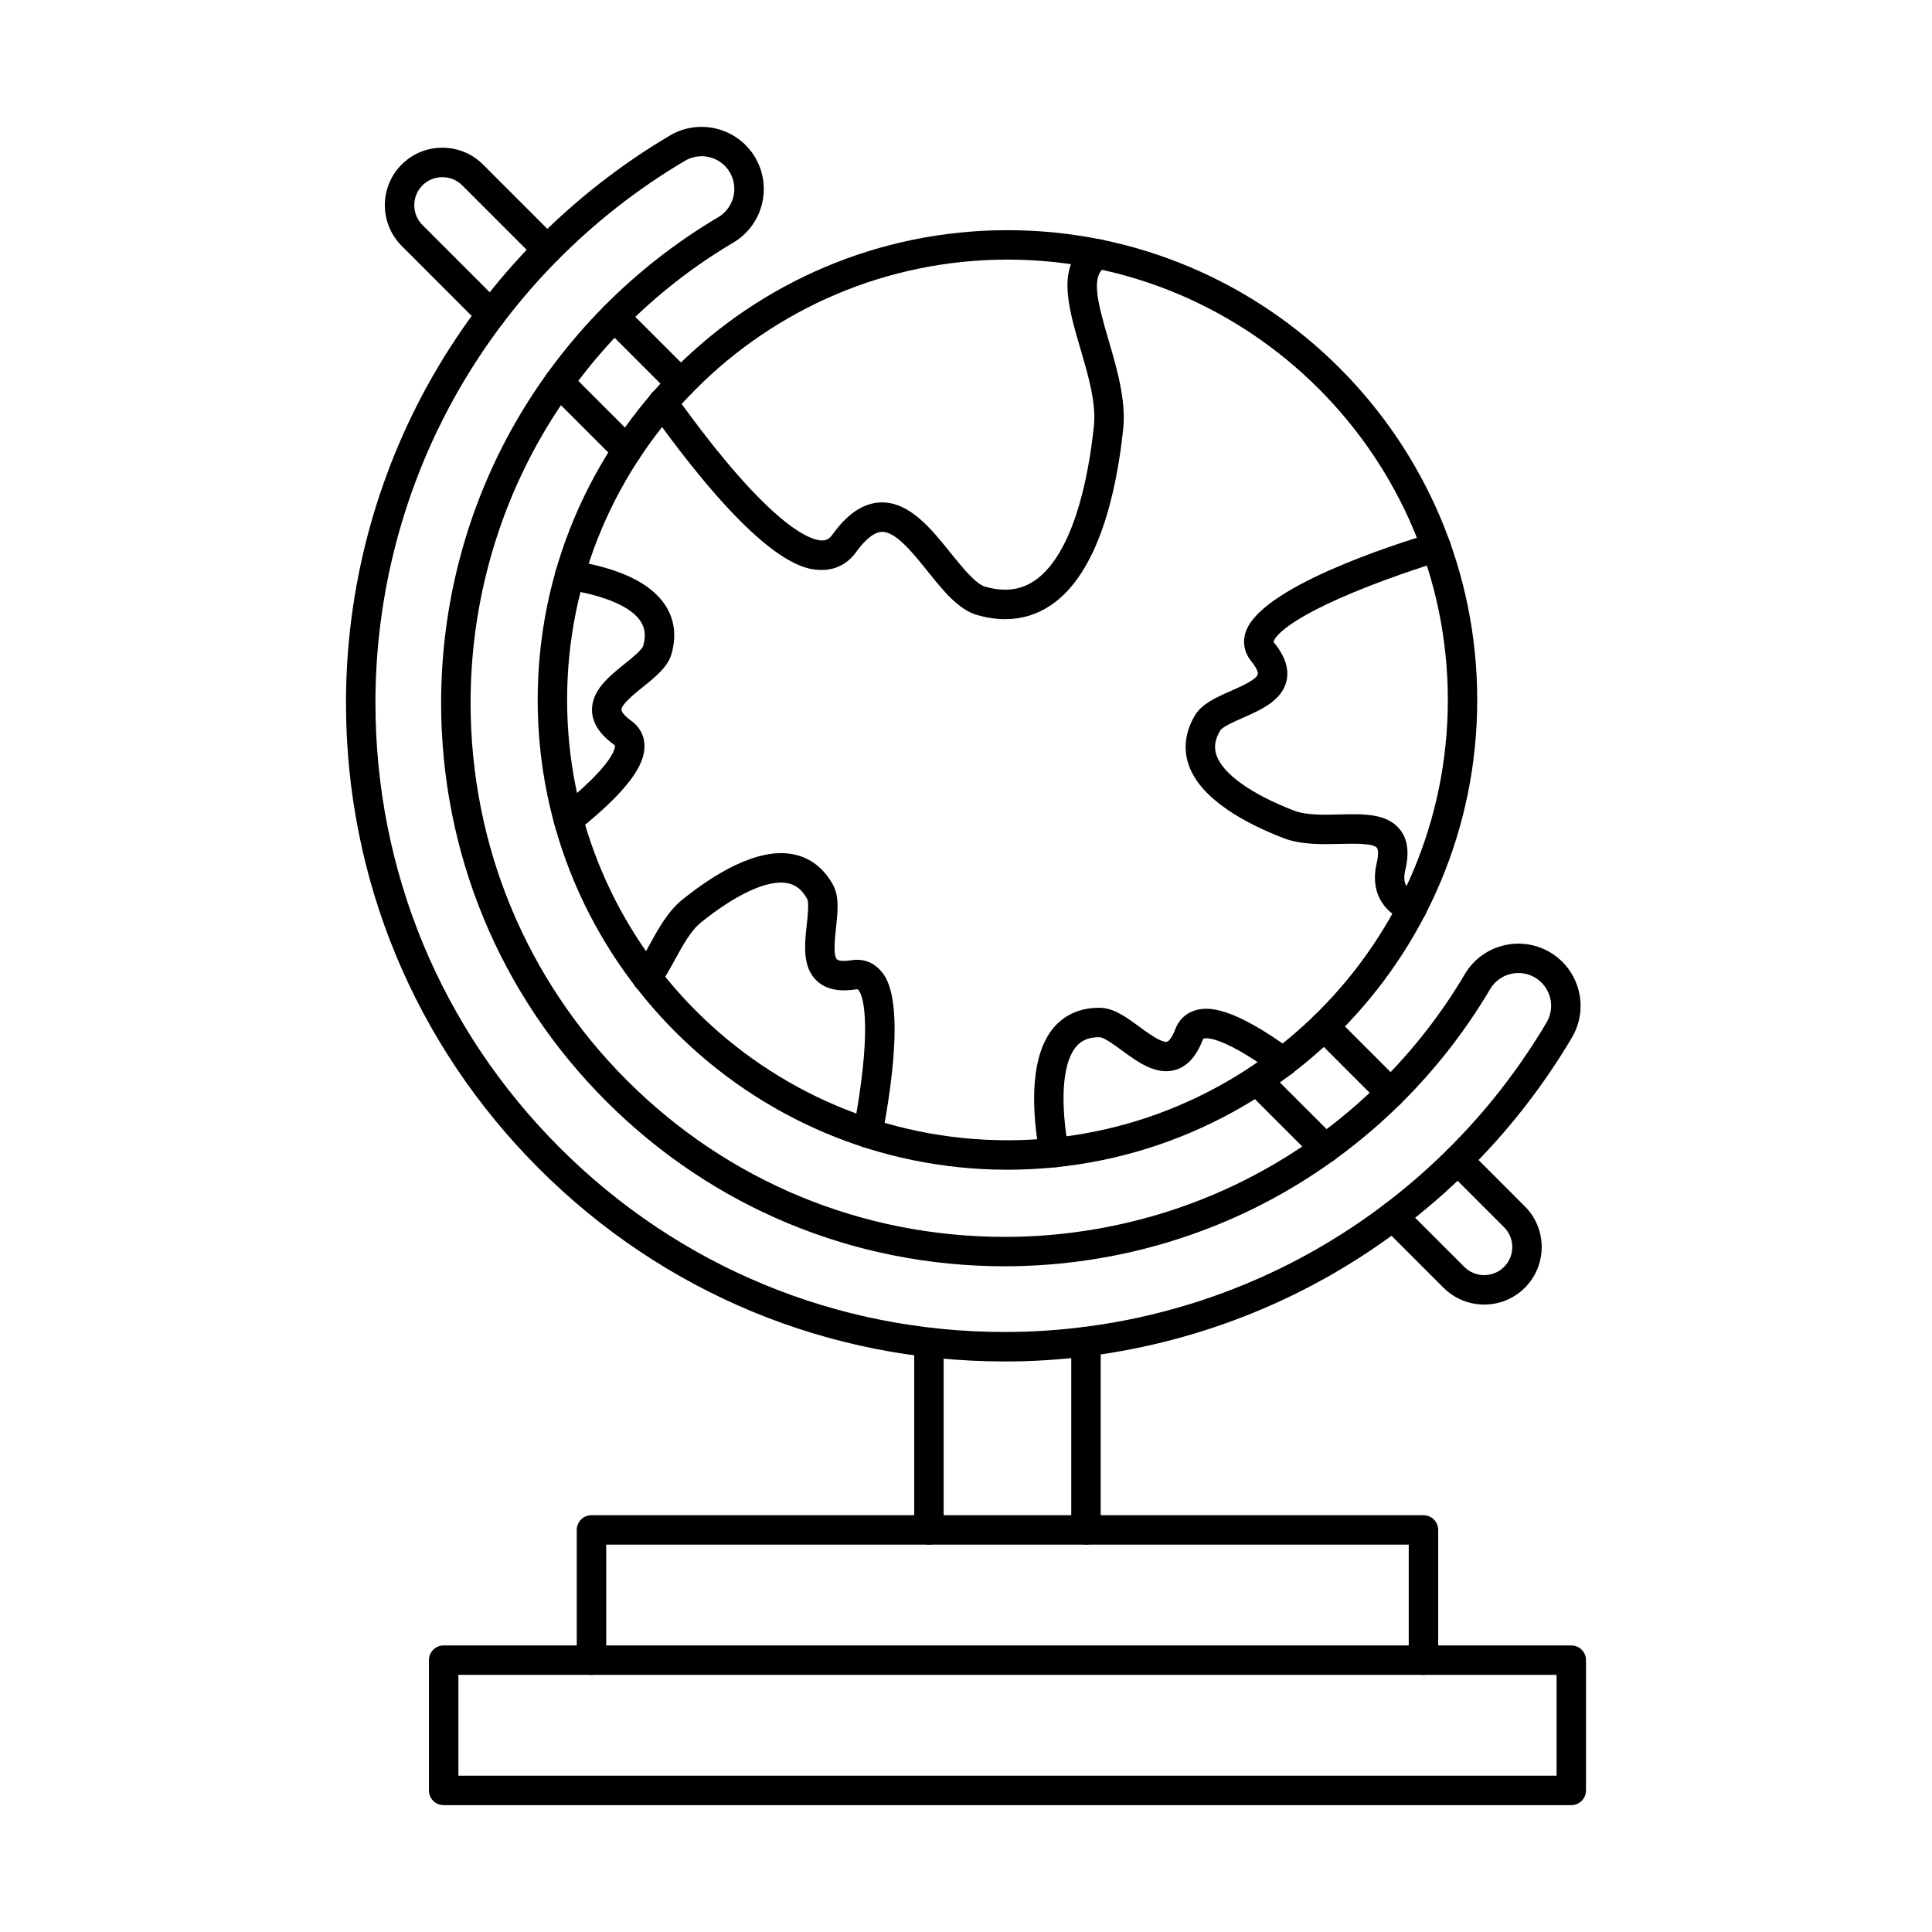 <?xml version="1.0" encoding="UTF-8"?>
<!-- Uploaded to: ICON Repo, www.svgrepo.com, Generator: ICON Repo Mixer Tools -->
<svg fill="#000000" width="800px" height="800px" version="1.1" viewBox="144 144 512 512" xmlns="http://www.w3.org/2000/svg">
 <g fill-rule="evenodd">
  <path d="m410.99 212.8c-64.344 0-116.7 52.348-116.7 116.69s52.352 116.69 116.7 116.69c64.34 0 116.7-52.348 116.7-116.69s-52.352-116.69-116.69-116.69zm0 241.19c-68.648 0-124.5-55.848-124.5-124.49 0-68.648 55.848-124.5 124.5-124.5 68.652 0 124.49 55.848 124.49 124.5 0 68.645-55.836 124.49-124.48 124.49z"/>
  <path d="m423.54 453.34c-1.656 0-3.199-1.062-3.719-2.727-0.324-1.02-0.559-2.019-0.711-2.981-1.613-10.258-2.176-24.043 4.258-31.449 2.969-3.422 7.215-5.188 12.18-5.109 3.609 0.055 6.91 2.469 10.395 5.023 2.234 1.633 5.965 4.367 7.367 3.953 0.461-0.137 1.289-1.059 2.113-3.211 0.977-2.586 2.836-4.352 5.363-5.102 3.394-1.008 9.723-1.008 25.562 10.547 1.746 1.27 2.125 3.711 0.852 5.449-1.27 1.738-3.707 2.121-5.445 0.852-14.152-10.316-18.316-9.5-18.746-9.371-0.102 0.031-0.172 0.051-0.305 0.395-1.637 4.332-4.055 6.996-7.184 7.922-5.102 1.508-9.926-2.023-14.184-5.141-1.906-1.395-4.785-3.5-5.902-3.516-2.762-0.031-4.703 0.73-6.188 2.426-3.426 3.949-4.316 13.109-2.43 25.121 0.082 0.574 0.234 1.191 0.438 1.836 0.652 2.055-0.488 4.246-2.551 4.894-0.383 0.121-0.781 0.18-1.168 0.18z"/>
  <path d="m294.6 365.06c-1.148 0-2.285-0.504-3.059-1.473-1.34-1.688-1.059-4.141 0.629-5.481 14.5-11.516 14.824-15.938 14.812-16.402 0-0.113-0.012-0.18-0.305-0.395-3.758-2.711-5.711-5.734-5.789-8.992-0.141-5.312 4.519-9.062 8.637-12.371 1.84-1.48 4.621-3.715 4.926-4.793 0.734-2.566 0.527-4.613-0.641-6.441-2.477-3.867-9.379-6.867-19.426-8.445-2.133-0.336-3.586-2.328-3.25-4.457 0.336-2.129 2.336-3.582 4.461-3.25 12.648 1.984 20.988 6.008 24.789 11.949 2.387 3.738 2.914 8.039 1.574 12.777-0.996 3.469-4.176 6.027-7.547 8.738-2.152 1.734-5.762 4.637-5.719 6.086 0.012 0.48 0.691 1.523 2.551 2.867 2.258 1.625 3.484 3.887 3.547 6.543 0.082 3.621-1.664 9.914-17.77 22.691-0.711 0.57-1.566 0.848-2.418 0.848z"/>
  <path d="m410.42 308.09c-2.391 0-4.867-0.363-7.449-1.098-4.949-1.41-8.941-6.367-13.156-11.617-3.969-4.93-8.453-10.551-12.121-10.422-2.477 0.066-5.039 2.91-6.758 5.285-2.254 3.141-5.406 4.797-9.082 4.797h-0.031c-3.809-0.008-15.383-0.035-45.371-42.008-1.25-1.754-0.844-4.191 0.914-5.441 1.746-1.254 4.188-0.848 5.434 0.906 25.664 35.922 36.371 38.734 39.043 38.738h0.012c0.855 0 1.766-0.191 2.762-1.562 4.043-5.609 8.25-8.398 12.871-8.52 7.512-0.18 13.301 6.988 18.398 13.332 3.121 3.875 6.656 8.27 9.215 9 5.07 1.441 9.336 0.93 13.043-1.57 7.914-5.344 13.504-19.879 15.746-40.934 0.664-6.16-1.504-13.527-3.598-20.652-3.301-11.246-6.727-22.875 2.867-28.402 1.871-1.074 4.258-0.438 5.332 1.43 1.07 1.867 0.426 4.25-1.434 5.328-3.981 2.297-2.387 8.879 0.723 19.445 2.195 7.488 4.695 15.977 3.871 23.676-1.766 16.539-6.512 38.047-19.152 46.574-3.656 2.469-7.699 3.707-12.09 3.707z"/>
  <path d="m373.98 448.2c-0.242 0-0.488-0.023-0.73-0.066-2.113-0.402-3.504-2.441-3.109-4.559 4.828-25.523 3.066-35.457 1.27-37.301-0.109-0.113-0.152-0.152-0.52-0.094-4.57 0.742-8.086-0.023-10.453-2.266-3.859-3.66-3.211-9.605-2.641-14.855 0.258-2.348 0.641-5.891 0.09-6.871-1.332-2.394-2.988-3.711-5.191-4.141-5.141-1-13.512 2.812-22.973 10.449-2.68 2.16-4.824 6.102-6.906 9.914-1.402 2.57-2.734 4.996-4.277 7.023-1.301 1.715-3.75 2.043-5.465 0.738-1.715-1.305-2.043-3.754-0.742-5.469 1.191-1.555 2.379-3.731 3.637-6.031 2.328-4.269 4.969-9.113 8.848-12.246 8.09-6.523 19.73-13.91 29.359-12.039 4.453 0.863 8.086 3.633 10.527 8.004 1.762 3.148 1.312 7.211 0.844 11.508-0.293 2.75-0.793 7.356 0.254 8.352 0.355 0.332 1.562 0.59 3.84 0.223 2.824-0.457 5.434 0.379 7.356 2.352 1.902 1.949 7.672 7.879 0.812 44.195-0.355 1.871-1.992 3.176-3.828 3.176z"/>
  <path d="m518.25 388.57c-0.488 0-0.988-0.094-1.477-0.289-6.723-2.734-9.621-8.402-7.934-15.555 0.551-2.348 0.387-3.629 0.051-4.043-1.016-1.25-6.066-1.129-9.742-1.039-4.867 0.117-10.375 0.25-15.027-1.543-9.691-3.738-21.914-10.137-25.113-19.41-1.473-4.285-0.895-8.816 1.668-13.113 1.859-3.094 5.59-4.742 9.551-6.488 2.531-1.117 6.766-2.988 7.102-4.398 0.113-0.469-0.266-1.652-1.719-3.434-1.816-2.227-2.367-4.922-1.543-7.59 3.66-11.895 38.77-23.207 49.445-26.391 2.062-0.617 4.238 0.559 4.848 2.625 0.621 2.062-0.559 4.238-2.621 4.856-0.113 0.035-11.734 3.519-23.164 8.273-20.492 8.523-21.082 13.023-21.082 13.066h0.004s0.047 0.09 0.16 0.23c2.93 3.59 4.023 7.016 3.262 10.184-1.238 5.168-6.715 7.582-11.543 9.715-2.164 0.953-5.426 2.391-5.996 3.356-1.41 2.352-1.727 4.438-0.996 6.566 1.707 4.949 9.195 10.297 20.543 14.672 3.211 1.238 7.691 1.129 12.027 1.023 6.461-0.156 12.559-0.305 15.992 3.918 2.094 2.578 2.582 6.098 1.484 10.75-0.801 3.422 0.121 5.254 3.281 6.539 2.004 0.809 2.957 3.086 2.152 5.082-0.617 1.516-2.082 2.434-3.613 2.434z"/>
  <path d="m557.22 416.95h0.008zm-227.3-231.54c-1.504 0-3.027 0.391-4.41 1.207-24.961 14.758-45.758 35.887-60.164 61.105-14.293 25.047-21.852 53.578-21.852 82.512 0 44.543 17.344 86.418 48.836 117.91 31.496 31.496 73.375 48.844 117.91 48.844 28.934 0 57.473-7.559 82.516-21.859 25.219-14.398 46.348-35.203 61.102-60.168 2.438-4.121 1.066-9.457-3.059-11.895s-9.457-1.066-11.898 3.059c-13.238 22.398-32.156 41.039-54.691 53.91-22.379 12.781-47.965 19.539-73.973 19.539-39.887 0-77.398-15.535-105.6-43.742-28.203-28.207-43.738-65.711-43.738-105.61 0-26.008 6.758-51.582 19.535-73.969 12.875-22.539 31.504-41.453 53.906-54.695 4.125-2.438 5.496-7.773 3.059-11.898-1.613-2.738-4.519-4.266-7.488-4.266zm80.324 319.39c-46.625 0-90.465-18.156-123.43-51.129-32.965-32.973-51.125-76.809-51.125-123.43 0-30.289 7.914-60.156 22.879-86.379 15.078-26.395 36.848-48.508 62.969-63.953 7.836-4.625 17.961-2.019 22.586 5.805 4.625 7.828 2.023 17.957-5.801 22.582-21.23 12.551-38.91 30.48-51.102 51.844-12.109 21.207-18.512 45.445-18.512 70.098 0 37.809 14.723 73.352 41.453 100.09 26.73 26.73 62.277 41.457 100.08 41.457 24.656 0 48.898-6.402 70.102-18.512 21.367-12.199 39.297-29.871 51.844-51.102 4.625-7.828 14.762-10.43 22.586-5.805s10.434 14.754 5.812 22.582c0.004 0 0 0 0 0-15.449 26.125-37.57 47.902-63.953 62.973-26.219 14.973-56.09 22.887-86.387 22.887z"/>
  <path d="m390.18 553.34c-2.152 0-3.902-1.746-3.902-3.898v-49.715c0-2.156 1.746-3.898 3.898-3.898 2.156 0 3.902 1.746 3.902 3.902v49.715c0 2.156-1.75 3.902-3.902 3.902zm41.617 0c-2.152 0-3.902-1.746-3.902-3.898v-49.898c0-2.156 1.746-3.902 3.902-3.902s3.902 1.746 3.902 3.902v49.898c0 2.156-1.746 3.902-3.898 3.902z"/>
  <path d="m265.48 614.58h291.03v-26.719h-291.03zm294.93 7.801h-298.84c-2.152 0-3.902-1.746-3.902-3.902v-34.523c0-2.156 1.746-3.898 3.902-3.898h298.84c2.152 0 3.898 1.746 3.898 3.902v34.52c0 2.152-1.75 3.902-3.902 3.902z"/>
  <path d="m521.23 587.86c-2.152 0-3.902-1.746-3.902-3.898l0.004-30.617h-212.68v30.617c0 2.152-1.75 3.902-3.902 3.902s-3.902-1.746-3.902-3.898v-34.52c0-2.156 1.746-3.902 3.898-3.902h220.49c2.152 0 3.902 1.746 3.902 3.902v34.516c0 2.152-1.75 3.902-3.902 3.902z"/>
  <path d="m537.33 489.72c-3.898 0-7.805-1.484-10.781-4.453l-16.16-16.164c-1.523-1.523-1.527-3.996-0.004-5.519 1.523-1.523 3.992-1.523 5.516 0l16.164 16.164c2.906 2.902 7.617 2.898 10.523-0.004 2.906-2.902 2.906-7.625 0-10.523l-15.023-15.023c-1.512-1.523-1.516-3.996 0-5.516 1.527-1.523 4.004-1.523 5.527 0l15.016 15.023c5.945 5.941 5.941 15.613 0 21.559-2.977 2.973-6.879 4.461-10.777 4.457z"/>
  <path d="m512.54 437.55c-0.996 0-1.992-0.379-2.754-1.141l-17.605-17.602c-1.523-1.523-1.523-3.992 0-5.516 1.527-1.523 3.992-1.523 5.516 0l17.609 17.602c1.523 1.523 1.523 3.996 0 5.519-0.762 0.762-1.758 1.145-2.762 1.141zm-17.371 14.711c-0.996 0-2.004-0.379-2.766-1.141l-18.023-18.031c-1.523-1.523-1.523-3.992 0-5.516 1.523-1.523 3.992-1.523 5.516 0l18.035 18.031c1.512 1.523 1.512 3.992 0 5.516-0.762 0.762-1.77 1.145-2.762 1.141z"/>
  <path d="m324.43 249.44c-1.008 0-2.004-0.379-2.766-1.141l-17.598-17.602c-1.523-1.523-1.523-3.992 0-5.516 1.527-1.523 3.992-1.523 5.516 0l17.598 17.602c1.523 1.523 1.523 3.996 0 5.519-0.762 0.762-1.758 1.141-2.75 1.141zm-14.285 17.809c-0.996 0-1.992-0.379-2.754-1.141l-18.031-18.031c-1.523-1.523-1.527-3.992 0-5.516 1.523-1.523 3.992-1.523 5.516 0l18.035 18.031c1.523 1.523 1.523 3.992 0 5.516-0.762 0.762-1.758 1.145-2.762 1.141z"/>
  <path d="m274.14 231.24c-0.996 0-2.004-0.379-2.766-1.145l-20.926-20.938c-5.945-5.945-5.945-15.613-0.004-21.559 2.867-2.871 6.695-4.453 10.781-4.453 4.086 0 7.902 1.582 10.777 4.449l19.793 19.793c1.523 1.523 1.523 3.996 0 5.519s-3.992 1.523-5.516 0l-19.789-19.793c-1.402-1.395-3.262-2.164-5.262-2.164-1.992 0-3.859 0.77-5.262 2.168-2.902 2.902-2.906 7.621 0 10.523l20.93 20.934c1.523 1.523 1.523 3.996 0 5.519-0.762 0.762-1.758 1.145-2.75 1.145z"/>
 </g>
</svg>